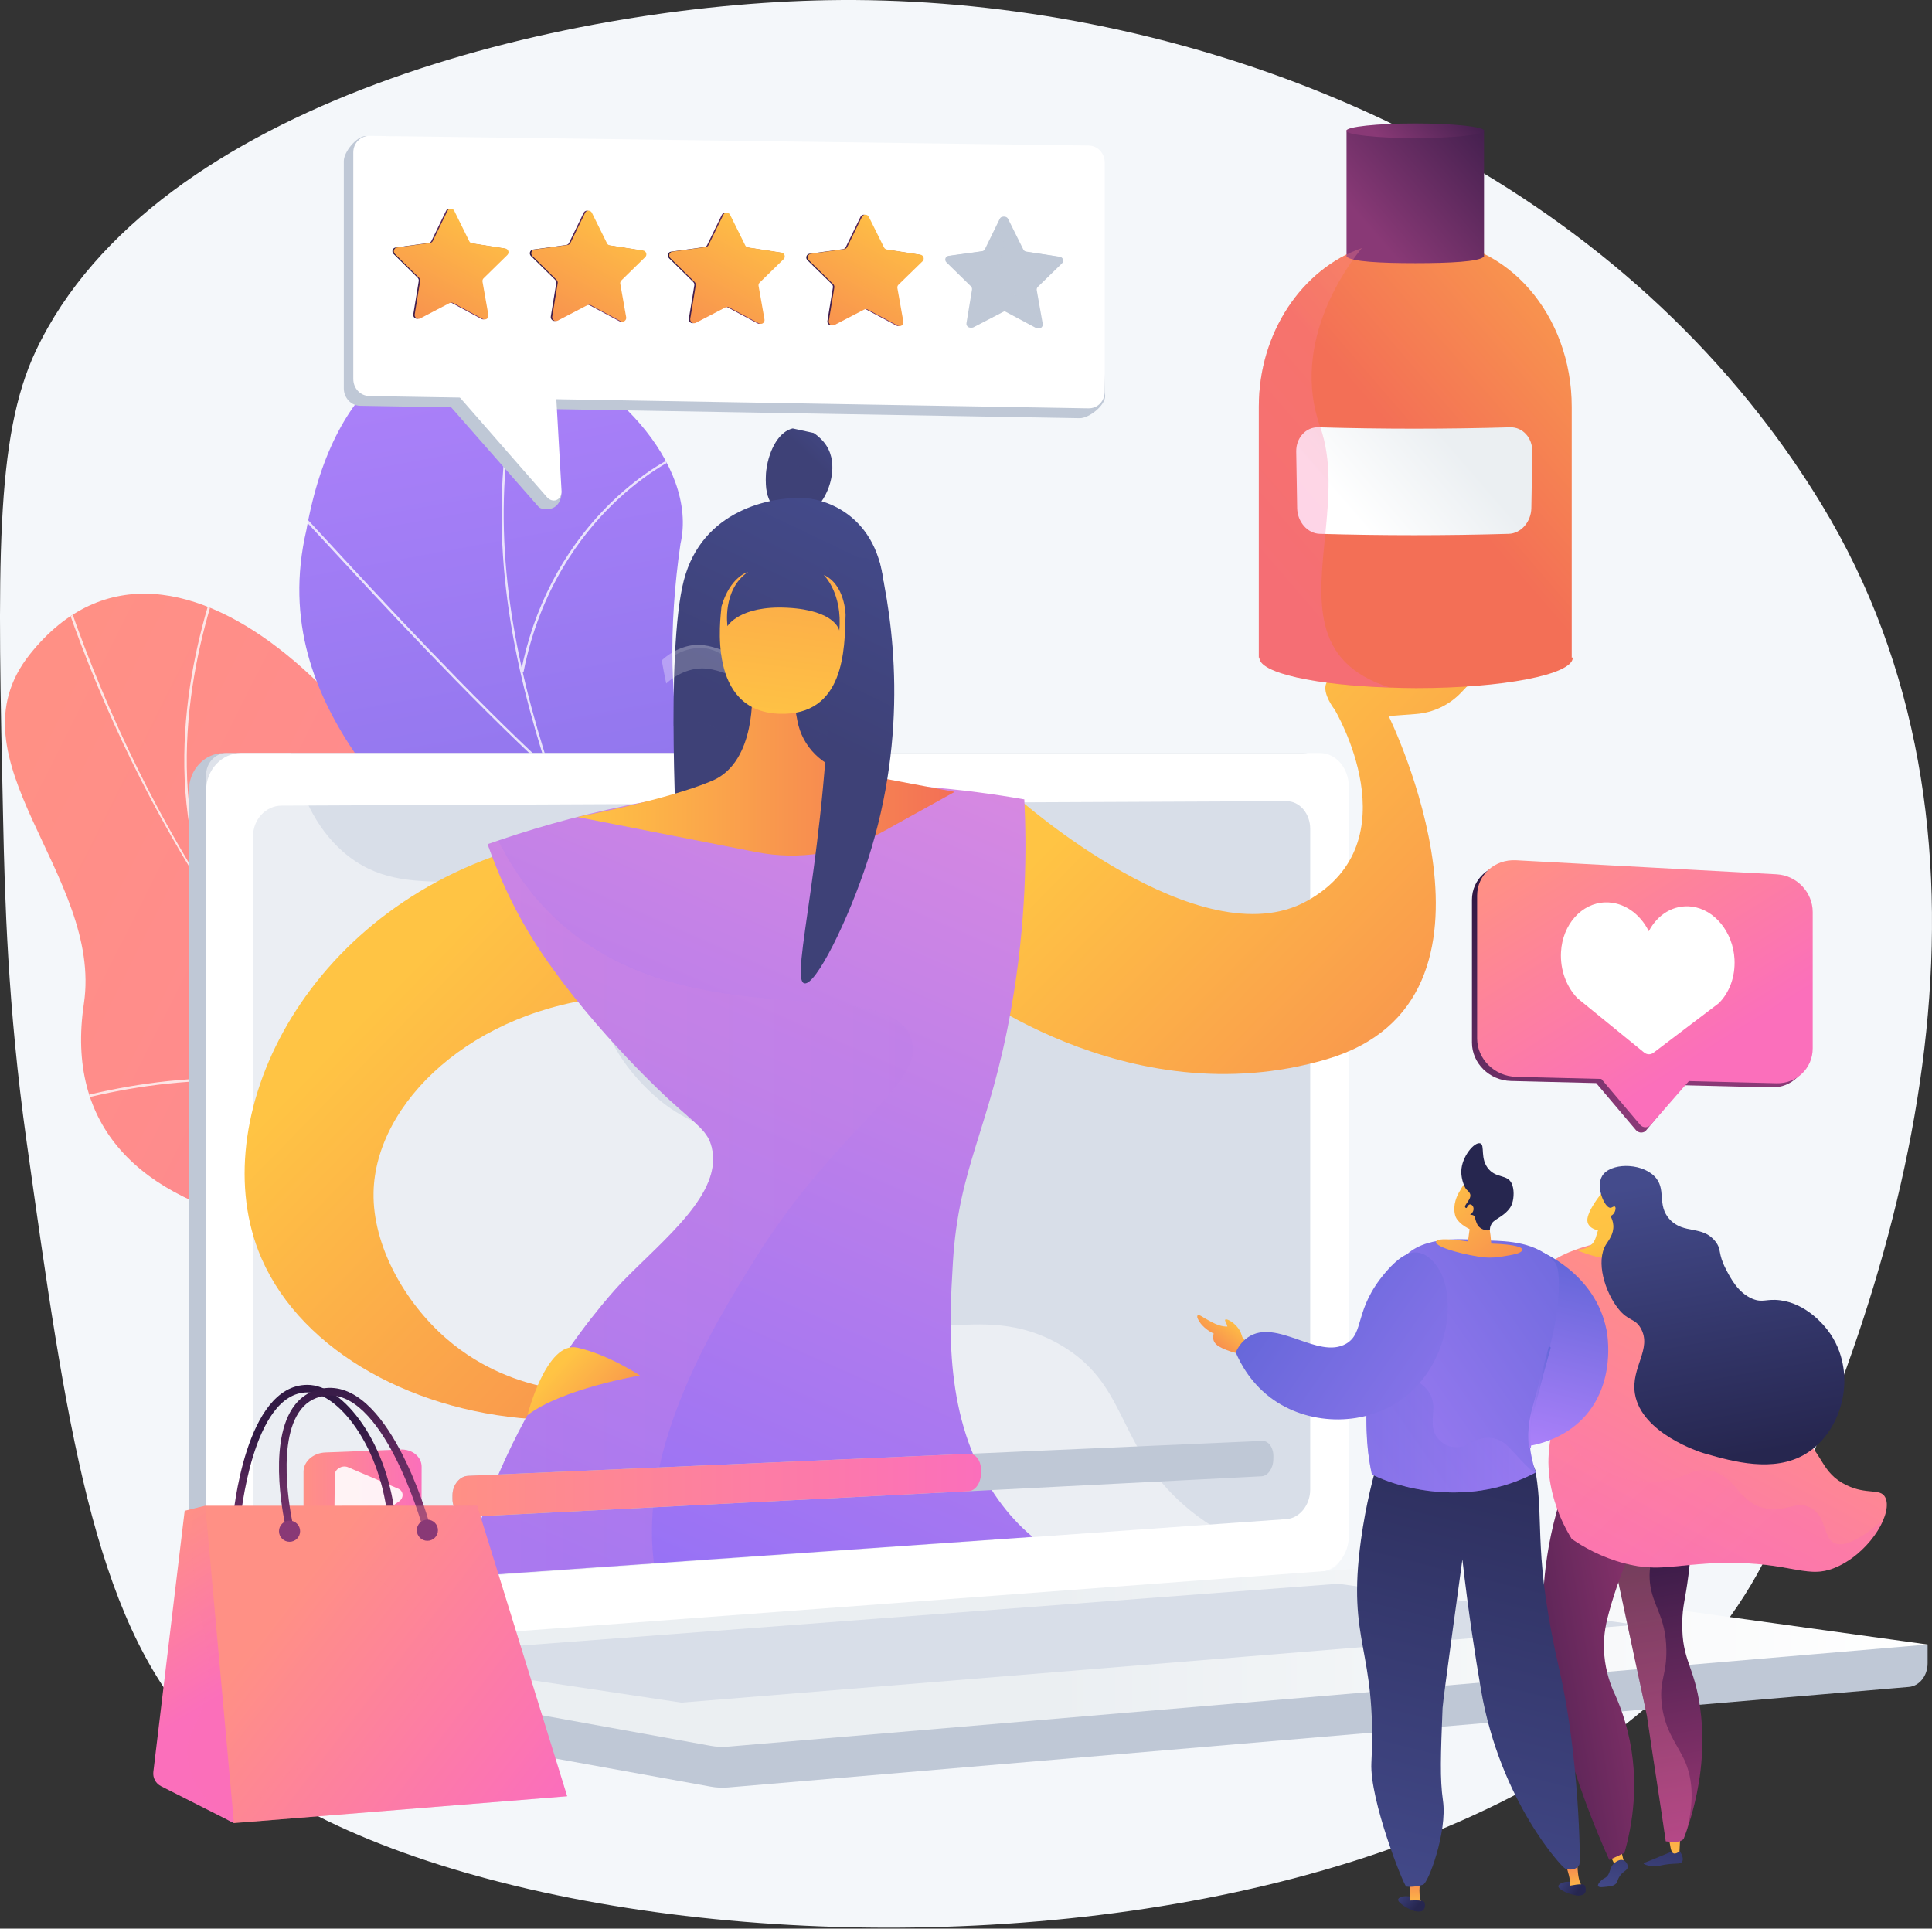 <?xml version="1.0" encoding="UTF-8"?>
<svg xmlns="http://www.w3.org/2000/svg" xmlns:xlink="http://www.w3.org/1999/xlink" viewBox="0 0 2806.39 2801.39">
  <rect x="0" y="0" width="2806.39" height="2801.39" fill="#333333" stroke="none"/>
  <defs>
    <style>
      .cls-1 {
        fill: #f4f7fa;
      }

      .cls-1, .cls-2, .cls-3, .cls-4, .cls-5, .cls-6, .cls-7, .cls-8, .cls-9, .cls-10, .cls-11, .cls-12, .cls-13, .cls-14, .cls-15, .cls-16, .cls-17, .cls-18, .cls-19, .cls-20, .cls-21, .cls-22, .cls-23, .cls-24, .cls-25, .cls-26, .cls-27, .cls-28, .cls-29, .cls-30, .cls-31, .cls-32, .cls-33, .cls-34, .cls-35, .cls-36, .cls-37, .cls-38, .cls-39, .cls-40, .cls-41, .cls-42, .cls-43, .cls-44, .cls-45, .cls-46, .cls-47, .cls-48, .cls-49, .cls-50, .cls-51, .cls-52, .cls-53, .cls-54, .cls-55, .cls-56, .cls-57, .cls-58, .cls-59, .cls-60, .cls-61, .cls-62, .cls-63, .cls-64, .cls-65, .cls-66, .cls-67, .cls-68, .cls-69, .cls-70, .cls-71, .cls-72, .cls-73, .cls-74, .cls-75, .cls-76, .cls-77, .cls-78, .cls-79, .cls-80, .cls-81, .cls-82 {
        stroke-width: 0px;
      }

      .cls-83 {
        clip-path: url(#clippath);
      }

      .cls-2 {
        fill: none;
      }

      .cls-3 {
        fill: url(#linear-gradient);
      }

      .cls-4 {
        fill: url(#linear-gradient-29);
      }

      .cls-4, .cls-5, .cls-6, .cls-7, .cls-65, .cls-67, .cls-70, .cls-84 {
        mix-blend-mode: multiply;
      }

      .cls-4, .cls-5, .cls-6, .cls-7, .cls-67, .cls-84, .cls-82 {
        opacity: .3;
      }

      .cls-5 {
        fill: url(#linear-gradient-32);
      }

      .cls-6 {
        fill: url(#linear-gradient-12);
      }

      .cls-7 {
        fill: url(#linear-gradient-22);
      }

      .cls-8 {
        fill: url(#linear-gradient-38);
      }

      .cls-9 {
        fill: url(#linear-gradient-33);
      }

      .cls-10 {
        fill: url(#linear-gradient-30);
      }

      .cls-11 {
        fill: url(#linear-gradient-31);
      }

      .cls-12 {
        fill: url(#linear-gradient-36);
      }

      .cls-13 {
        fill: url(#linear-gradient-39);
      }

      .cls-14 {
        fill: url(#linear-gradient-34);
      }

      .cls-15 {
        fill: url(#linear-gradient-37);
      }

      .cls-16 {
        fill: url(#linear-gradient-35);
      }

      .cls-17 {
        fill: url(#linear-gradient-28);
      }

      .cls-18 {
        fill: url(#linear-gradient-25);
      }

      .cls-19 {
        fill: url(#linear-gradient-11);
      }

      .cls-20 {
        fill: url(#linear-gradient-13);
      }

      .cls-21 {
        fill: url(#linear-gradient-10);
      }

      .cls-22 {
        fill: url(#linear-gradient-17);
      }

      .cls-23 {
        fill: url(#linear-gradient-16);
      }

      .cls-24 {
        fill: url(#linear-gradient-19);
      }

      .cls-25 {
        fill: url(#linear-gradient-15);
      }

      .cls-26 {
        fill: url(#linear-gradient-23);
      }

      .cls-27 {
        fill: url(#linear-gradient-21);
      }

      .cls-28 {
        fill: url(#linear-gradient-18);
      }

      .cls-29 {
        fill: url(#linear-gradient-14);
      }

      .cls-30 {
        fill: url(#linear-gradient-20);
      }

      .cls-31 {
        fill: url(#linear-gradient-27);
      }

      .cls-32 {
        fill: url(#linear-gradient-24);
      }

      .cls-33 {
        fill: url(#linear-gradient-26);
      }

      .cls-34 {
        fill: url(#linear-gradient-45);
      }

      .cls-35 {
        fill: url(#linear-gradient-46);
      }

      .cls-36 {
        fill: url(#linear-gradient-44);
      }

      .cls-37 {
        fill: url(#linear-gradient-49);
      }

      .cls-38 {
        fill: url(#linear-gradient-47);
      }

      .cls-39 {
        fill: url(#linear-gradient-42);
      }

      .cls-40 {
        fill: url(#linear-gradient-43);
      }

      .cls-41 {
        fill: url(#linear-gradient-40);
      }

      .cls-42 {
        fill: url(#linear-gradient-41);
      }

      .cls-43 {
        fill: url(#linear-gradient-59);
      }

      .cls-44 {
        fill: url(#linear-gradient-57);
      }

      .cls-45 {
        fill: url(#linear-gradient-58);
      }

      .cls-46 {
        fill: url(#linear-gradient-55);
      }

      .cls-47 {
        fill: url(#linear-gradient-56);
      }

      .cls-48 {
        fill: url(#linear-gradient-53);
      }

      .cls-49 {
        fill: url(#linear-gradient-51);
      }

      .cls-50 {
        fill: url(#linear-gradient-52);
      }

      .cls-51 {
        fill: url(#linear-gradient-50);
      }

      .cls-52 {
        fill: url(#linear-gradient-54);
      }

      .cls-53 {
        fill: url(#linear-gradient-60);
      }

      .cls-54 {
        fill: url(#linear-gradient-61);
      }

      .cls-55 {
        fill: url(#linear-gradient-62);
      }

      .cls-56 {
        fill: url(#linear-gradient-65);
      }

      .cls-57 {
        fill: url(#linear-gradient-68);
      }

      .cls-58 {
        fill: url(#linear-gradient-66);
      }

      .cls-59 {
        fill: url(#linear-gradient-63);
      }

      .cls-60 {
        fill: url(#linear-gradient-69);
      }

      .cls-61 {
        fill: url(#linear-gradient-64);
      }

      .cls-62 {
        fill: url(#linear-gradient-71);
      }

      .cls-63 {
        fill: url(#linear-gradient-72);
      }

      .cls-64 {
        fill: url(#linear-gradient-70);
      }

      .cls-65 {
        fill: url(#linear-gradient-67);
        opacity: .52;
      }

      .cls-85 {
        clip-path: url(#clippath-4);
      }

      .cls-86 {
        clip-path: url(#clippath-2);
      }

      .cls-66 {
        fill: #26264f;
      }

      .cls-67 {
        fill: url(#linear-gradient-8);
      }

      .cls-68 {
        fill: #d8dee8;
      }

      .cls-69 {
        opacity: .9;
      }

      .cls-69, .cls-71, .cls-81, .cls-82 {
        fill: #fff;
      }

      .cls-69, .cls-71, .cls-82, .cls-87 {
        mix-blend-mode: soft-light;
      }

      .cls-70 {
        fill: url(#linear-gradient-48);
        opacity: .4;
      }

      .cls-71 {
        opacity: .48;
      }

      .cls-72 {
        fill: #fcfdfe;
      }

      .cls-73 {
        fill: url(#linear-gradient-4);
      }

      .cls-74 {
        fill: url(#linear-gradient-2);
      }

      .cls-75 {
        fill: url(#linear-gradient-3);
      }

      .cls-76 {
        fill: url(#linear-gradient-9);
      }

      .cls-77 {
        fill: url(#linear-gradient-7);
      }

      .cls-78 {
        fill: url(#linear-gradient-5);
      }

      .cls-79 {
        fill: url(#linear-gradient-6);
      }

      .cls-80 {
        fill: #bfc8d6;
      }

      .cls-88 {
        isolation: isolate;
      }

      .cls-87 {
        opacity: .8;
      }
    </style>
    <linearGradient id="linear-gradient" x1="-5299.66" y1="-5359.85" x2="-4770.83" y2="-1979.14" gradientTransform="translate(7376.54 97.08) rotate(-54.34)" gradientUnits="userSpaceOnUse">
      <stop offset="0" stop-color="#ff9085"></stop>
      <stop offset="1" stop-color="#fb6fbb"></stop>
    </linearGradient>
    <clipPath id="clippath">
      <path class="cls-2" d="M1511.33,1862.25c-.15,133.05,5.19,268.45,5.76,402.44-70.11,29.13-153.29,61.69-197.86-21.68-61.97-115.91-290.98-94.21-392.66-64.01-125.85,37.37-405.39,92.87-405.01-100.17.31-160.71,64.23-259.61-128.17-298.85-192.4-39.24-298.09-144.33-271.54-322.11,27.93-187.09-200.74-354.34-78.35-507.65,213.25-267.14,568.69,135.51,633.79,397.87,65.1,262.35,187.44,161.48,368.81,158.57,247.61-3.98,123.07,266.1,238.39,339.56,90.41,57.59,136.98,26.66,226.86,16.03Z"></path>
    </clipPath>
    <clipPath id="clippath-2">
      <path class="cls-2" d="M1112.51,2351.66c101.34-12.33,202.59-26.6,303.65-42.78,1.64,1.23,34.86-181.1-69.78-276.71-206.92-185.24-67.54-351.48-27.79-449.99,63.63-138.91,31.02-307.74-153.84-276.12-180.09,27.23-207.41-279.63-176.32-516.03,26.53-115.06-104.63-254.66-235.53-286.57-133.62-35.35-266.97,37-307.83,266.35-61.86,265.54,172.28,425.68,258.98,558.81,85.31,130.69-113.14,236.44,46.59,352.23,134.36,102.89,303.69,176.86,241.75,306.11-63.64,127.78-48.41,232.25,120.12,364.71Z"></path>
    </clipPath>
    <linearGradient id="linear-gradient-2" x1="-1485.36" y1="-2336.36" x2="-2095.14" y2="-603.31" gradientTransform="translate(3226.51 1821.55) rotate(-29.84)" gradientUnits="userSpaceOnUse">
      <stop offset="0" stop-color="#aa80f9"></stop>
      <stop offset="1" stop-color="#6165d7"></stop>
    </linearGradient>
    <linearGradient id="linear-gradient-3" x1="299.37" y1="2407.44" x2="2800.02" y2="2407.44" gradientUnits="userSpaceOnUse">
      <stop offset=".49" stop-color="#ebeff2"></stop>
      <stop offset="1" stop-color="#fff"></stop>
    </linearGradient>
    <clipPath id="clippath-4">
      <polygon class="cls-2" points="1837.81 2208.75 473.06 2304.05 237.8 1388.07 783.97 542.57 2269.14 864.77 1837.81 2208.75"></polygon>
    </clipPath>
    <linearGradient id="linear-gradient-4" x1="1669.2" y1="1078.5" x2="2451.03" y2="1844.49" gradientUnits="userSpaceOnUse">
      <stop offset="0" stop-color="#ffc444"></stop>
      <stop offset="1" stop-color="#f36f56"></stop>
    </linearGradient>
    <linearGradient id="linear-gradient-5" x1="2427.36" y1="91.35" x2="2381.22" y2="149.22" gradientTransform="translate(-1181.68 314.04) rotate(4.89)" gradientUnits="userSpaceOnUse">
      <stop offset="0" stop-color="#444b8c"></stop>
      <stop offset="1" stop-color="#3e4177"></stop>
    </linearGradient>
    <linearGradient id="linear-gradient-6" x1="2424.46" y1="92.24" x2="2379.03" y2="149.22" xlink:href="#linear-gradient-5"></linearGradient>
    <linearGradient id="linear-gradient-7" x1="2460.79" y1="189.76" x2="2333.22" y2="528.14" xlink:href="#linear-gradient-5"></linearGradient>
    <linearGradient id="linear-gradient-8" x1="2464.56" y1="178.79" x2="2332.32" y2="529.54" xlink:href="#linear-gradient-5"></linearGradient>
    <linearGradient id="linear-gradient-9" x1="518.12" y1="1485.52" x2="1368.54" y2="2318.7" xlink:href="#linear-gradient-4"></linearGradient>
    <linearGradient id="linear-gradient-10" x1="1797.06" y1="1024.27" x2="1182.55" y2="2425.14" gradientUnits="userSpaceOnUse">
      <stop offset="0" stop-color="#e38ddd"></stop>
      <stop offset=".71" stop-color="#ac79ef"></stop>
      <stop offset="1" stop-color="#9571f6"></stop>
    </linearGradient>
    <linearGradient id="linear-gradient-11" x1="838.57" y1="1118.87" x2="1386.68" y2="1118.87" xlink:href="#linear-gradient-4"></linearGradient>
    <linearGradient id="linear-gradient-12" x1="659.7" y1="2011.16" x2="2062.5" y2="2011.16" xlink:href="#linear-gradient-10"></linearGradient>
    <linearGradient id="linear-gradient-13" x1="808.37" y1="1988.09" x2="944.29" y2="2121.26" xlink:href="#linear-gradient-4"></linearGradient>
    <linearGradient id="linear-gradient-14" x1="2574.03" y1="228.84" x2="2448.06" y2="562.95" xlink:href="#linear-gradient-5"></linearGradient>
    <linearGradient id="linear-gradient-15" x1="2354.69" y1="547.14" x2="2385.46" y2="-204.45" gradientTransform="translate(-1181.68 314.04) rotate(4.89)" xlink:href="#linear-gradient-4"></linearGradient>
    <linearGradient id="linear-gradient-16" x1="657.24" y1="2157.44" x2="1425" y2="2157.44" gradientTransform="matrix(1,0,0,1,0,0)" xlink:href="#linear-gradient"></linearGradient>
    <linearGradient id="linear-gradient-17" x1="440.87" y1="2182.9" x2="612.45" y2="2182.9" gradientTransform="matrix(1,0,0,1,0,0)" xlink:href="#linear-gradient"></linearGradient>
    <linearGradient id="linear-gradient-18" x1="2593.54" y1="251.3" x2="2081.83" y2="694.01" xlink:href="#linear-gradient-4"></linearGradient>
    <linearGradient id="linear-gradient-19" x1="2206.02" y1="151.93" x2="1992.9" y2="336.31" gradientUnits="userSpaceOnUse">
      <stop offset="0" stop-color="#311944"></stop>
      <stop offset="1" stop-color="#893976"></stop>
    </linearGradient>
    <linearGradient id="linear-gradient-20" x1="2140.35" y1="116.79" x2="2020.41" y2="220.56" xlink:href="#linear-gradient-19"></linearGradient>
    <linearGradient id="linear-gradient-21" x1="2238.47" y1="537.17" x2="1977.47" y2="762.98" xlink:href="#linear-gradient-3"></linearGradient>
    <linearGradient id="linear-gradient-22" x1="2229.68" y1="470.1" x2="1832.2" y2="813.98" gradientTransform="matrix(1,0,0,1,0,0)" xlink:href="#linear-gradient"></linearGradient>
    <linearGradient id="linear-gradient-23" x1="2087.93" y1="1949.3" x2="2140.58" y2="2047.51" gradientUnits="userSpaceOnUse">
      <stop offset="0" stop-color="#ffc444"></stop>
      <stop offset=".46" stop-color="#fec244"></stop>
      <stop offset=".63" stop-color="#fdbb45"></stop>
      <stop offset=".75" stop-color="#fcaf48"></stop>
      <stop offset=".84" stop-color="#f99e4b"></stop>
      <stop offset=".93" stop-color="#f68850"></stop>
      <stop offset="1" stop-color="#f36f56"></stop>
    </linearGradient>
    <linearGradient id="linear-gradient-24" x1="1466.1" y1="2650.01" x2="1421.23" y2="2502.08" gradientTransform="translate(3548.96 -38.92) rotate(173.24) scale(1 -1)" gradientUnits="userSpaceOnUse">
      <stop offset="0" stop-color="#444b8c"></stop>
      <stop offset="1" stop-color="#26264f"></stop>
    </linearGradient>
    <linearGradient id="linear-gradient-25" x1="1427.42" y1="2621.21" x2="1427.42" y2="2383.53" gradientTransform="translate(3548.96 -38.92) rotate(173.24) scale(1 -1)" xlink:href="#linear-gradient-4"></linearGradient>
    <linearGradient id="linear-gradient-26" x1="1514.93" y1="2621.21" x2="1514.93" y2="2383.53" gradientTransform="translate(3548.96 -38.92) rotate(173.24) scale(1 -1)" xlink:href="#linear-gradient-4"></linearGradient>
    <linearGradient id="linear-gradient-27" x1="1531.46" y1="2630.19" x2="1486.59" y2="2482.25" xlink:href="#linear-gradient-24"></linearGradient>
    <linearGradient id="linear-gradient-28" x1="1406.87" y1="2108.36" x2="1385.04" y2="2599.47" gradientTransform="translate(3548.96 -38.92) rotate(173.24) scale(1 -1)" gradientUnits="userSpaceOnUse">
      <stop offset="0" stop-color="#311944"></stop>
      <stop offset="1" stop-color="#a03976"></stop>
    </linearGradient>
    <linearGradient id="linear-gradient-29" x1="1406.87" y1="2108.36" x2="1385.04" y2="2599.47" gradientTransform="translate(3548.96 -38.92) rotate(173.24) scale(1 -1)" xlink:href="#linear-gradient"></linearGradient>
    <linearGradient id="linear-gradient-30" x1="1739.61" y1="2317.28" x2="1339.45" y2="2299.09" xlink:href="#linear-gradient-28"></linearGradient>
    <linearGradient id="linear-gradient-31" x1="5143.24" y1="1909.21" x2="5386.23" y2="2362.41" gradientTransform="translate(7694.3) rotate(-180) scale(1 -1)" xlink:href="#linear-gradient"></linearGradient>
    <linearGradient id="linear-gradient-32" x1="211.39" y1="1622.31" x2="433.02" y2="2078.06" gradientTransform="translate(1520.86 384.68) rotate(-16.77)" xlink:href="#linear-gradient"></linearGradient>
    <linearGradient id="linear-gradient-33" x1="-458.21" y1="1362.46" x2="-509.4" y2="1445.27" gradientTransform="translate(2125.1 335.62) rotate(-168.87) scale(1 -1)" xlink:href="#linear-gradient-23"></linearGradient>
    <linearGradient id="linear-gradient-34" x1="5382.08" y1="1781.16" x2="5625.06" y2="2234.37" gradientTransform="translate(7694.3) rotate(-180) scale(1 -1)" xlink:href="#linear-gradient"></linearGradient>
    <linearGradient id="linear-gradient-35" x1="750.51" y1="1429.9" x2="901.84" y2="1814.43" gradientTransform="translate(2017.12 155.64) rotate(11.56)" xlink:href="#linear-gradient-24"></linearGradient>
    <linearGradient id="linear-gradient-36" x1="-3924.87" y1="2088.77" x2="-3856.23" y2="1814.19" gradientTransform="translate(6113.78)" xlink:href="#linear-gradient-2"></linearGradient>
    <linearGradient id="linear-gradient-37" x1="-4140.02" y1="2026.79" x2="-4107.46" y2="2055.76" gradientTransform="translate(6070.14 138.3) rotate(-8.05)" xlink:href="#linear-gradient-24"></linearGradient>
    <linearGradient id="linear-gradient-38" x1="-5033.92" y1="2055.8" x2="-5033.92" y2="1999.07" gradientTransform="translate(6986.35 8.78) rotate(-8.05)" xlink:href="#linear-gradient-4"></linearGradient>
    <linearGradient id="linear-gradient-39" x1="-4136.74" y1="2023.12" x2="-4104.18" y2="2052.08" gradientTransform="translate(6070.14 138.3) rotate(-8.05)" xlink:href="#linear-gradient-24"></linearGradient>
    <linearGradient id="linear-gradient-40" x1="-4089.81" y1="2742.83" x2="-4057.24" y2="2771.8" gradientTransform="translate(6113.78)" xlink:href="#linear-gradient-24"></linearGradient>
    <linearGradient id="linear-gradient-41" x1="-4983.75" y1="2771.86" x2="-4983.75" y2="2715.13" gradientTransform="translate(7039.09)" xlink:href="#linear-gradient-4"></linearGradient>
    <linearGradient id="linear-gradient-42" x1="5419.94" y1="2797.87" x2="5207.6" y2="1940.55" gradientTransform="translate(7472.61) rotate(-180) scale(1 -1)" xlink:href="#linear-gradient-24"></linearGradient>
    <linearGradient id="linear-gradient-43" x1="5813.98" y1="2158.74" x2="5277.06" y2="1785.33" gradientTransform="translate(7694.3) rotate(-180) scale(1 -1)" xlink:href="#linear-gradient-2"></linearGradient>
    <linearGradient id="linear-gradient-44" x1="-4086.53" y1="2739.16" x2="-4053.97" y2="2768.12" gradientTransform="translate(6113.78)" xlink:href="#linear-gradient-24"></linearGradient>
    <linearGradient id="linear-gradient-45" x1="2086.46" y1="1716.94" x2="2244.46" y2="1915.72" xlink:href="#linear-gradient-4"></linearGradient>
    <linearGradient id="linear-gradient-46" x1="-2689.63" y1="1602.52" x2="-2513.28" y2="1824.38" gradientTransform="translate(5129.36 876.82) rotate(15.68)" xlink:href="#linear-gradient-4"></linearGradient>
    <linearGradient id="linear-gradient-47" x1="5441.89" y1="2029.56" x2="5474.32" y2="2029.56" gradientTransform="translate(7694.3) rotate(-180) scale(1 -1)" gradientUnits="userSpaceOnUse">
      <stop offset="0" stop-color="#6165d7"></stop>
      <stop offset="1" stop-color="#aa80f9"></stop>
    </linearGradient>
    <linearGradient id="linear-gradient-48" x1="5465.15" y1="2079.89" x2="5709.5" y2="2079.89" gradientTransform="translate(7694.3) rotate(-180) scale(1 -1)" xlink:href="#linear-gradient-2"></linearGradient>
    <linearGradient id="linear-gradient-49" x1="5898.19" y1="1914.92" x2="5946.91" y2="1976.21" gradientTransform="translate(7694.3) rotate(-180) scale(1 -1)" xlink:href="#linear-gradient-4"></linearGradient>
    <linearGradient id="linear-gradient-50" x1="-3779.25" y1="2188.46" x2="-4292.38" y2="1831.59" gradientTransform="translate(6113.78)" xlink:href="#linear-gradient-2"></linearGradient>
    <linearGradient id="linear-gradient-51" x1="-436.47" y1="413.4" x2="-269.95" y2="413.4" gradientTransform="translate(1003.94 -31.98) rotate(-.37)" xlink:href="#linear-gradient-19"></linearGradient>
    <linearGradient id="linear-gradient-52" x1="-301.32" y1="326.8" x2="-466.31" y2="619.28" gradientTransform="translate(1003.94 -31.98) rotate(-.37)" xlink:href="#linear-gradient-4"></linearGradient>
    <linearGradient id="linear-gradient-53" x1="-301.33" y1="326.63" x2="-466.44" y2="619.33" gradientTransform="translate(1003.94 -31.98) rotate(-.37)" xlink:href="#linear-gradient-4"></linearGradient>
    <linearGradient id="linear-gradient-54" x1="-236.88" y1="417.73" x2="-69.73" y2="417.73" gradientTransform="translate(1003.94 -31.98) rotate(-.37)" xlink:href="#linear-gradient-19"></linearGradient>
    <linearGradient id="linear-gradient-55" x1="-101.32" y1="330.94" x2="-266.67" y2="624.06" gradientTransform="translate(1003.94 -31.98) rotate(-.37)" xlink:href="#linear-gradient-4"></linearGradient>
    <linearGradient id="linear-gradient-56" x1="-101.34" y1="330.78" x2="-266.81" y2="624.11" gradientTransform="translate(1003.94 -31.98) rotate(-.37)" xlink:href="#linear-gradient-4"></linearGradient>
    <linearGradient id="linear-gradient-57" x1="-36.52" y1="422.08" x2="131.27" y2="422.08" gradientTransform="translate(1003.94 -31.98) rotate(-.37)" xlink:href="#linear-gradient-19"></linearGradient>
    <linearGradient id="linear-gradient-58" x1="99.44" y1="335.1" x2="-66.27" y2="628.87" gradientTransform="translate(1003.94 -31.98) rotate(-.37)" xlink:href="#linear-gradient-4"></linearGradient>
    <linearGradient id="linear-gradient-59" x1="99.42" y1="334.94" x2="-66.41" y2="628.9" gradientTransform="translate(1003.94 -31.98) rotate(-.37)" xlink:href="#linear-gradient-4"></linearGradient>
    <linearGradient id="linear-gradient-60" x1="164.61" y1="426.44" x2="333.05" y2="426.44" gradientTransform="translate(1003.94 -31.98) rotate(-.37)" xlink:href="#linear-gradient-19"></linearGradient>
    <linearGradient id="linear-gradient-61" x1="300.98" y1="339.27" x2="134.9" y2="633.69" gradientTransform="translate(1003.94 -31.98) rotate(-.37)" xlink:href="#linear-gradient-4"></linearGradient>
    <linearGradient id="linear-gradient-62" x1="300.95" y1="339.12" x2="134.77" y2="633.72" gradientTransform="translate(1003.94 -31.98) rotate(-.37)" xlink:href="#linear-gradient-4"></linearGradient>
    <linearGradient id="linear-gradient-63" x1="2255.28" y1="1219.01" x2="2457.6" y2="1544.29" xlink:href="#linear-gradient-19"></linearGradient>
    <linearGradient id="linear-gradient-64" x1="2262.81" y1="1212.98" x2="2465.14" y2="1538.26" gradientTransform="matrix(1,0,0,1,0,0)" xlink:href="#linear-gradient"></linearGradient>
    <linearGradient id="linear-gradient-65" x1="446.33" y1="2079.17" x2="460.17" y2="2259.1" xlink:href="#linear-gradient-19"></linearGradient>
    <linearGradient id="linear-gradient-66" x1="177.65" y1="2245.69" x2="311.54" y2="2470.22" gradientTransform="matrix(1,0,0,1,0,0)" xlink:href="#linear-gradient"></linearGradient>
    <linearGradient id="linear-gradient-67" x1="198.35" y1="2233.35" x2="332.24" y2="2457.87" gradientTransform="matrix(1,0,0,1,0,0)" xlink:href="#linear-gradient"></linearGradient>
    <linearGradient id="linear-gradient-68" x1="410.73" y1="2336.14" x2="787.68" y2="2626.58" gradientTransform="matrix(1,0,0,1,0,0)" xlink:href="#linear-gradient"></linearGradient>
    <linearGradient id="linear-gradient-69" x1="484.8" y1="1997.66" x2="523.25" y2="2242.8" xlink:href="#linear-gradient-19"></linearGradient>
    <linearGradient id="linear-gradient-70" x1="415.6" y1="2329.82" x2="792.55" y2="2620.26" gradientTransform="matrix(1,0,0,1,0,0)" xlink:href="#linear-gradient"></linearGradient>
    <linearGradient id="linear-gradient-71" x1="399.88" y1="2216.43" x2="406.06" y2="2218.73" xlink:href="#linear-gradient-19"></linearGradient>
    <linearGradient id="linear-gradient-72" x1="600.08" y1="2215" x2="606.27" y2="2217.3" xlink:href="#linear-gradient-19"></linearGradient>
  </defs>
  <g class="cls-88">
    <g id="Illustration">
      <g>
        <path class="cls-1" d="M2569.3,2254.09c-337.15,695.81-1913.93,663.22-2285.6,255.9-148.34-162.54-187.5-441.71-245.07-851.78-27.71-197.4-31.68-356.52-34.04-465.69C-3.52,821.17-7.56,635.47,52.22,509.14,223.46,147.52,818.31,6.78,1202.8.25c26.83-.46,53.92-.29,81.21.54,450.2,13.41,958.23,200.82,1271.55,601.29,32.39,41.31,62.63,84.91,90.55,130.83,285.99,470.29,144.6,1064.24-76.81,1521.19Z"></path>
        <g>
          <g>
            <path class="cls-3" d="M1362.7,2261.6c17.5-8.27,48.28-41.69,52.71-53.71,29.5-79.99,94.45-226.17,61.71-310.14-5.59-14.34-75.32-6.77-88.82-17.23-45.63-5.97-61.83-5.21-102.42-32.19-119.84-79.65,9.23-343.78-239.61-341.44-182.27,1.72-303.61,103.96-368.94-158.72-65.33-262.69-420.54-664.95-633.86-397.95-122.42,153.23,106.33,320.58,78.36,507.66-26.58,177.77,79.13,282.84,271.55,322.11,192.42,39.27,128.38,138.04,128.18,298.87-.23,193.19,278.71,137.16,405.28,100.3,101.93-29.68,381.49-36.48,435.85,82.44Z"></path>
            <g class="cls-83">
              <g class="cls-87">
                <path class="cls-72" d="M1446.41,2060.68c-161.5-22.85-317.08-70.2-462.43-140.73-139.66-67.78-270.09-157.02-387.66-265.23-228.23-210.08-404.35-488.35-509.33-804.73l3.42-1.13c221.56,667.76,728.67,1119.45,1356.51,1208.27l-.51,3.56Z"></path>
                <path class="cls-72" d="M512.11,2158.93l-2.12-2.91c140.66-102.55,403.39-189.12,585.67-192.98l.08,3.6c-181.66,3.85-443.48,90.11-583.63,192.29Z"></path>
                <path class="cls-72" d="M1323.45,2041.85c-87.21-39.09-151.24-120.57-190.33-242.18-28.52-88.75-43.35-196.48-44.07-320.2l3.6-.02c.72,123.35,15.49,230.72,43.9,319.12,38.76,120.6,102.14,201.35,188.37,240l-1.47,3.28Z"></path>
                <path class="cls-72" d="M565.02,1623.59c-157.57-80.59-342.33-56.01-469.58-21.21l-.95-3.47c127.86-34.97,313.58-59.64,472.17,21.48l-1.64,3.2Z"></path>
                <path class="cls-72" d="M305.43,1309.11c-75.95-187.27-20.39-391.7,19.49-496.89l3.37,1.28c-39.69,104.7-95.02,308.13-19.53,494.26l-3.33,1.35Z"></path>
              </g>
            </g>
          </g>
          <g class="cls-86">
            <path class="cls-74" d="M1112.51,2351.66c101.34-12.33,202.59-26.6,303.65-42.78,1.64,1.23,34.86-181.1-69.78-276.71-206.92-185.24-67.54-351.48-27.79-449.99,62.99-138.81,29.86-289.12-140.83-291.34-189.32-5.53-223.64-264.88-189.33-500.81,26.53-115.06-104.63-254.66-235.53-286.57-133.62-35.35-266.97,37-307.83,266.35-61.86,265.54,172.28,425.68,258.98,558.81,85.31,130.69-113.14,236.44,46.59,352.23,134.36,102.89,303.69,176.86,241.75,306.11-63.64,127.78-48.41,232.25,120.12,364.71Z"></path>
            <g class="cls-87">
              <path class="cls-72" d="M1248.23,2362.47c-1.25-11.81-103.43-399.44-263.57-757.42-23.11-60.57-48.16-121.52-72.38-180.46-64.93-158-132.08-321.38-163.99-484.19-35.72-182.21-22.98-346.35,38.95-501.8l3.56.97c-137.5,345.2-9.98,655.5,125.03,984.03,24.23,58.96,49.29,119.92,72.38,180.45,167.05,373.43,263.8,756.77,263.77,758.39l-3.75-.05,1.87.03-1.87.07Z"></path>
              <path class="cls-72" d="M794.96,1118.33c-113.08-103.99-249.47-251.71-322.74-331.07-31.32-33.92-56.05-60.72-58.98-62.34l.81-1-.36-1.92c2.51-.3,4.89,2.05,61.51,63.38,73.24,79.33,209.56,226.98,322.55,330.88l-2.79,2.07Z"></path>
              <path class="cls-72" d="M760.5,975.91l-3.69-.5c17.88-91.09,59.97-172.81,121.72-236.33,49.02-50.43,95.72-74.6,108.22-79.09,2.67-.96,3.83-1.1,4.81-.56l-2.08,2.58c.46.25.84.22.85.22-4.67.41-50.79,21.67-101.44,71.34-45.65,44.77-104.98,123.15-128.38,242.35Z"></path>
              <path class="cls-72" d="M1083.8,1848.1c-16.03-111.44,15.3-231.24,93.12-356.06,40.53-65.01,92.2-128.68,153.59-189.26,3.22-3.17,5.75-5.68,6.1-6.17l3.24,1.55c-.49.7-2.23,2.43-6.47,6.61-85.3,84.17-280.01,305.58-245.86,542.96l-3.72.37Z"></path>
              <path class="cls-72" d="M1038.1,1731.41c-119.98-160.43-371.53-171.74-375.82-171.74h-.04l-.16-1.54-.6,1.47-1.29-1.52,1.4-1.45c2.17-.49,258.2,10.69,379.69,173.15l-3.18,1.63Z"></path>
              <path class="cls-72" d="M1231.31,2299.91c-2.17-48.77,18.79-131.8,130.93-250.36,2.63-2.78,4.91-5.19,5.22-5.66l1.38.61,2.2-.26q.15.89-5.84,7.23c-111.44,117.82-132.28,200.07-130.13,248.33l-3.75.12Z"></path>
              <path class="cls-72" d="M1205.57,2209.01c-29.48-84.18-172.69-146.22-255.44-175.71-2.82-1.01-4.63-1.66-5.28-1.93l1.71-2.76c.62.26,2.36.88,5.05,1.84,83.35,29.71,227.66,92.29,257.56,177.69l-3.6.86Z"></path>
            </g>
          </g>
        </g>
        <g>
          <path class="cls-80" d="M2800.02,2388.68l-2500.64-21.98v65.03c0,17.65,10.91,32.66,25.68,35.33l707.11,128.06c8.39,1.52,16.9,1.92,25.37,1.2l1715.31-146.01c15.31-1.3,27.17-16.36,27.17-34.49v-27.15Z"></path>
          <g>
            <path class="cls-80" d="M1892.54,2283.26l-1567.31,118.97c-28.05,2.13-50.85-20.49-50.85-50.53v-1203.48c0-30.04,22.8-54.39,50.85-54.39h1567.31c23.11,0,41.79,22.01,41.79,49.17v1087.93c0,27.15-18.68,50.59-41.79,52.34Z"></path>
            <path class="cls-81" d="M1917.53,2283.26l-1567.31,118.97c-28.05,2.13-50.85-20.49-50.85-50.53v-1203.48c0-30.04,22.8-54.39,50.85-54.39h1567.31c23.11,0,41.79,22.01,41.79,49.17v1087.93c0,27.15-18.68,50.59-41.79,52.34Z"></path>
            <path class="cls-68" d="M1868.71,2206.56l-1459.79,103.34c-22.82,1.62-41.37-16.95-41.37-41.47v-1053.65c0-24.52,18.55-44.49,41.37-44.59l1459.79-6.49c19.06-.09,34.48,17.95,34.48,40.29v959.69c0,22.34-15.42,41.53-34.48,42.88Z"></path>
            <path class="cls-81" d="M1189.23,1126.74c0,11.18-8.07,20.27-18.03,20.31-9.97.03-18.07-9.03-18.07-20.23s8.09-20.3,18.07-20.31c9.96,0,18.03,9.05,18.03,20.23Z"></path>
            <path class="cls-71" d="M1539.91,1953.19c-120.83-69.83-215.83,18.65-307.52-68.65-55.59-52.93-28.3-92.4-96.69-171.49-75.76-87.6-125.08-58.15-201.21-137-96.26-99.69-48.12-177.25-131.04-248.83-100.59-86.83-209.08-6.46-304.84-89.74-41.3-35.92-63.96-88.13-75.8-143.66h-93.7c-16.42,0-29.75,14.29-29.75,31.93v1247.52c0,17.63,13.33,30.91,29.75,29.66l1597.35-121.79c7.84-.6,14.79-5.51,19.25-12.64-116.93-4.58-188.77-46.68-234.69-90.21-89.83-85.15-74.25-169.12-171.12-225.1Z"></path>
          </g>
          <path class="cls-75" d="M1980,2277.87l-1680.63,125.23,732.79,132.71c8.39,1.52,16.9,1.92,25.37,1.2l1742.49-148.32-793.28-109.97c-8.87-1.23-17.82-1.52-26.73-.85Z"></path>
          <polygon class="cls-68" points="544.6 2406.24 1943.78 2300.43 2376.81 2359.98 989.69 2473.08 544.6 2406.24"></polygon>
        </g>
        <g class="cls-85">
          <g>
            <path class="cls-73" d="M1478.89,1159.56s264.37,235.33,419.51,149.14c155.14-86.19,40.22-278.15,40.22-278.15,0,0-49.36-62.18,40.96-47.34,98.86,16.25,194.63-31.85,194.63-31.85l-51.67,54.46c-17.29,18.22-40.73,29.36-65.77,31.26l-39.62,3s203.03,412.26-90.02,498.46c-293.05,86.19-540.45-114.92-540.45-114.92l92.2-264.06Z"></path>
            <path class="cls-78" d="M1131.77,742.75c-20.23-12.53-19.58-39.52-19.33-50.18.61-25.21,13.32-65.75,41.17-70.72,22.38-4,40.72,17.42,42.97,20.13,22.97,27.61,7.64,65.24,5.97,69.16-3.74,8.78-11.47,26.9-31.06,34.36-1.38.53-22.23,8.1-39.73-2.74Z"></path>
            <g class="cls-84">
              <path class="cls-79" d="M1175.99,691.68c-10.86-18.21-33.11-17.18-38.42-32.57-2.65-7.69-.91-19.05,12.92-36.53-25.68,7.33-37.47,45.73-38.05,69.98-.26,10.66-.91,37.65,19.33,50.18,17.5,10.84,38.35,3.27,39.73,2.74.86-.33,1.69-.68,2.51-1.05,7.3-18.29,10.86-37.89,1.99-52.76Z"></path>
            </g>
            <path class="cls-77" d="M984.07,1244.66s-17.68-298.17,9.27-401.7c26.96-103.53,127.69-120.54,170.28-119.79,42.57.75,124.93,33.17,121.1,156.54-3.82,123.33-89.99,379.9-89.99,379.9l-210.67-14.94Z"></path>
            <path class="cls-82" d="M1120.17,989.45c65.87-8.06,80.47-70.25,141.02-77.44,5.86-.7,12.46-.9,19.75-.19-.91-11.8-2.04-23.14-3.43-33.87-8.24-1.01-15.63-.85-22.13-.07-60.56,7.18-75.16,69.37-141.03,77.41-53.73,6.56-77.7-30.68-123.16-14.48-11.71,4.18-21.61,10.75-29.95,18.35,1.89,10.81,4.08,22.06,6.49,33.58,8.2-7.35,17.88-13.68,29.28-17.75,45.46-16.21,69.43,21.02,123.15,14.45Z"></path>
            <path class="cls-67" d="M1259.29,945.46c-55.32-7.93-82.87,48.75-143.1,40.35-49.12-6.85-61.59-48.83-105.66-44.3-11.05,1.14-21.11,4.89-30.1,10-1.62,33.25-2.14,69.14-2.03,104.01,7.14-3.27,14.87-5.6,23.16-6.46,44.07-4.56,56.54,37.41,105.66,44.22,60.23,8.36,87.78-48.32,143.1-40.43,1.43.2,14.34-106.63,8.98-107.4Z"></path>
            <path class="cls-76" d="M773.41,1226.49c-324.38,84.41-475.25,388.49-398.34,589.65,52.58,137.56,213.73,232.33,397.35,245.03,5.8-15.66,11.61-31.31,17.42-46.97-30.36-6.47-87.49-23.07-141.2-69.64-60.75-52.68-107.44-135.31-106.03-212.28,2.4-130.47,143.41-266.65,347.36-284.75-38.85-73.68-77.7-147.36-116.55-221.03Z"></path>
            <path class="cls-21" d="M708.34,1226.21c25.57,73,56.51,125.5,79.49,159.41,78.37,115.65,184.83,212.17,184.83,212.17,41.06,37.22,55.6,45.24,61.29,68.95,16.04,66.78-68.34,131.9-130.24,195.37,0,0-188.49,193.27-235.59,465.43-13.18,76.15-21.73,216.31,61.29,402.22,37.53-34.73,99.51-82.46,185.23-105.15,253.08-66.97,423.73,161.05,737.98,176.02,96.16,4.58,236.08-9.35,409.88-101.51-17.57-58.89-52.75-148.72-128.33-229.84-173.9-186.66-373.95-125.76-489.71-298.99-73.64-110.2-65.74-244.18-60.33-336.13,8.27-140.31,53.54-193.35,84.61-368.53,22.61-127.51,22.6-234.57,19.15-304.54-87.22-15.26-193.85-26.23-315.14-22.32-192.85,6.22-351.72,47.75-464.41,87.44Z"></path>
            <path class="cls-19" d="M1092.35,1002.85s7.03,103.27-57.31,130.98c-64.33,27.72-196.47,52.79-196.47,52.79l259.9,51.07c62.24,12.23,126.79,2.06,182.25-28.71l105.96-58.78-154.43-29.16c-37.57-7.1-66.93-36.52-73.95-74.11l-9.7-51.93-56.26,7.85Z"></path>
            <path class="cls-6" d="M1486.93,2674.22c-213.82-20.71-480.67-155.88-531.51-373.49-41.73-178.61,81.52-376.19,140.78-471.18,123.69-198.27,250.99-255.8,226.97-321.78-35.11-96.42-316.18,1.2-505.65-163.76-41.93-36.51-72.02-79.47-93.82-123.08-5.17,1.76-10.36,3.52-15.35,5.28,25.57,73,56.51,125.5,79.49,159.41,78.37,115.65,184.83,212.17,184.83,212.17,41.06,37.22,55.6,45.24,61.29,68.95,16.03,66.78-68.34,131.9-130.24,195.37,0,0-188.49,193.27-235.59,465.43-13.18,76.15-21.73,216.31,61.29,402.22,37.53-34.73,99.51-82.47,185.23-105.15,253.08-66.97,423.73,161.05,737.98,176.02,96.16,4.58,236.07-9.35,409.88-101.51-26.58-37.99-63.23-94.67-99.5-167.75-114.46,83.88-277.82,162.05-476.07,142.85Z"></path>
            <path class="cls-20" d="M766.11,2055.65s27.44-108.24,72.46-98.21,90.99,40.45,90.99,40.45c0,0-113.48,19.14-163.46,57.77Z"></path>
            <path class="cls-29" d="M1168.36,1428.32c-22.13-5.4,33.49-189.86,37.92-480.53.92-60.29-.6-110.03-2.1-143.57,24.23,3.03,48.46,6.07,72.68,9.1,20.6,88.81,43.79,250.17-16.35,436.04-28.28,87.39-75.86,182.94-92.14,178.96Z"></path>
            <path class="cls-25" d="M1048.04,880.78c-1.53,18.3-21.2,151.91,83.5,155.93,95.62,3.67,95.44-94.42,96.75-143.6,0,0-.68-44.27-31.84-58.07,0,0,27.7,26.37,22.69,80.83,0,0-5-29.35-75.05-33.08-70.11-3.73-87.37,26.73-87.37,26.73,0,0-8.02-52.97,29.97-78.82,0,0-25.97,6.7-38.65,50.08Z"></path>
          </g>
        </g>
        <g>
          <g>
            <path class="cls-80" d="M1849.62,2119.99c-.25,12.98-7.93,23.88-17.19,24.35l-1152.69,58.83c-12.46.64-22.55-11.09-22.5-26.19v-4.93c.06-15.11,10.23-27.81,22.7-28.36l1153.47-50.72c9.26-.41,16.55,9.79,16.3,22.78l-.08,4.23Z"></path>
            <path class="cls-23" d="M1424.94,2140.28c-.18,13.74-8.03,25.26-18.4,25.79l-726.8,37.09c-12.46.64-22.55-11.09-22.5-26.19v-4.93c.06-15.11,10.23-27.81,22.7-28.36l727.32-31.98c10.38-.46,17.93,10.35,17.75,24.09l-.06,4.48Z"></path>
            <path class="cls-22" d="M612.45,2130.48c.03-14.47-13.6-25.67-30.52-25.01l-109.55,4.27c-17.42.68-31.5,13.2-31.5,27.96v97.73c0,14.71,14.05,25.84,31.44,24.86l109.38-6.18c16.88-.95,30.52-13.41,30.55-27.84l.2-95.8Z"></path>
          </g>
          <path class="cls-69" d="M577.63,2162.02l-72.83-31.17c-8.37-2.9-18.34,3.14-18.43,11.22l-.91,83.18c-.11,9.74,12.49,13.97,21.17,7.11l73.57-51.97c7.14-5.67,5.73-15.5-2.57-18.37Z"></path>
        </g>
        <g>
          <path class="cls-28" d="M2283.07,955.06h1.36c.05,0,.13-.06.13.27,0,24.6-101.9,44.18-227.57,44.18-13.17,0-26.08-.4-38.63-.82-107.28-3.58-188.94-21.25-188.94-43.27,0-.33.08-.36.13-.36h-1.01v-364.32c0-108.22,63.22-199.99,149.75-230.62,20.05-7.11,41.83-11.09,63.97-11.09h29.45c117.56,0,211.35,108.38,211.35,241.71v364.32Z"></path>
          <path class="cls-24" d="M1955.95,190.63v182.5h.7c6.95,6.89,48.69,9.11,99.17,9.11s92.22-2.22,99.17-9.11h.68v-182.5h-199.71Z"></path>
          <ellipse class="cls-30" cx="2055.82" cy="189.93" rx="100.2" ry="10.63"></ellipse>
          <path class="cls-27" d="M2224.42,737.95c-.35,20.11-15.06,36.95-32.88,37.46-91.47,2.64-182.98,2.64-274.44,0-17.81-.51-32.53-17.35-32.88-37.46-.45-27.31-.9-54.63-1.35-81.94-.34-20.12,14.05-35.88,32.17-35.36,92.84,2.68,185.72,2.68,278.56,0,18.12-.52,32.51,15.25,32.17,35.36-.45,27.31-.9,54.63-1.35,81.94Z"></path>
          <path class="cls-7" d="M2018.36,998.51c-107.28-3.58-188.94-21.16-188.94-43.18,0-.33.08-.27.13-.27h-1.01v-364.32c0-108.22,63.22-199.83,149.75-230.47-18.29,22.07-104.79,135.82-60.74,259.31,17.19,48.22,12.91,102.39,7.71,154.86-9.58,96.68-21.84,187.47,93.09,224.06Z"></path>
        </g>
        <g>
          <path class="cls-26" d="M2124.55,2003.86s0-14.35-8.15-22.86c-8.15-8.5-14.53-24.45-14.35-15.77.18,8.68,2.66,19.67,2.66,19.67,0,0-9.93,3.01-2.66,13.64,7.27,10.63,25.57,20.14,22.5,5.32Z"></path>
          <path class="cls-32" d="M2440.01,2688.76c5.54,8.84,4.68,12.98,3.72,14.85-2.79,5.51-11.33,1.48-32.01,6.14-2.43.55-7.05,1.67-13.04.91-5.14-.66-11.32-2.71-11.21-4.08.04-.5.91-.79,1.24-.89,5.68-1.85,40.9-16.82,40.9-16.82l10.4-.12Z"></path>
          <path class="cls-18" d="M2440.66,2667.99l-1.07,21.16s-8.28,7.26-11.44-.17c-2.27-5.34-3.78-20.23-3.78-20.23l16.28-.76Z"></path>
          <polygon class="cls-33" points="2336.13 2689.34 2347.41 2712.4 2359.96 2709.03 2354.68 2687.14 2336.13 2689.34"></polygon>
          <path class="cls-31" d="M2352.77,2725.19c5.41-7.97,10.99-7.89,11.58-13.04.46-4.05-2.47-8.65-6.32-10.11-5.41-2.05-11.21,2.64-12.52,3.7-8.9,7.21-5.29,16.65-13.85,21.8-1.72,1.04-4.5,2.24-7.23,5.39-1.16,1.34-4.03,4.66-3.07,6.63,1.11,2.29,6.78,1.61,12.17.97,6.47-.77,9.7-1.15,12.62-3.42,4.04-3.15,2.46-5.77,6.63-11.92Z"></path>
          <path class="cls-17" d="M2456.88,2162.77c2.7,48.68.09,90.75-4.28,125.28-4.7,37.15-8.67,43.83-8.99,69.27-.69,55.37,17.67,61.76,26.06,123.58,9.27,68.26-4.44,124.26-9.88,145.64-4.76,18.69-10.1,33.91-14.19,44.51-5.83,6-15.62,4.69-25.92,3.47-8.89-61.87-18.39-120.01-27.28-181.88-19.79-92.55-39.59-185.09-59.38-277.64,41.28-17.41,82.57-34.82,123.85-52.23Z"></path>
          <path class="cls-4" d="M2419.68,2674.53c-8.89-61.87-18.39-120.01-27.28-181.88-19.79-92.55-39.59-185.09-59.38-277.64,41.28-17.41,82.57-34.82,123.85-52.23.18,3.22.27,6.34.41,9.51-55.25,56.64-63.51,98.56-60.61,126.45,3.51,33.83,23.43,49.09,23.89,98.51.32,35.34-9.72,42.41-7.09,74.1,3.39,40.82,22.81,62.31,33.3,85.19,10.14,22.11,15.75,54.16,3.62,101.4-1.7,4.92-3.32,9.32-4.79,13.11-5.83,6-15.62,4.69-25.92,3.47Z"></path>
          <path class="cls-10" d="M2385.62,2215.79c-26.83,55.27-40.72,98.17-48.01,124.55-4.44,16.1-8.3,32.8-7.74,54.23.68,26.26,7.66,47.31,13.31,60.69,8.02,17.08,15.65,37.13,21.29,60.04,18.3,74.28,5.89,138.75-4.9,176.12-7.31,3.42-14.62,6.84-21.93,10.25-21.04-46.37-47.59-112.43-69.54-194.78-11.99-44.98-21.23-80.27-25.06-125.75-4.04-47.97-3.51-124.42,28.23-218.35,38.11,17.66,76.23,35.33,114.34,53Z"></path>
          <path class="cls-11" d="M2333.77,1801.94c-47.28,12.21-83.08,23.81-97.3,50.28-15.02,27.96,14.01,45.66,26.28,103.26,18.78,88.18-29.7,125.72-7.51,214.23,7.47,29.82,19.69,52.36,27.92,65.67,16.55,11.36,42.61,26.56,77,35.49,50.04,12.98,73.21,1.1,138.95-.58,107.53-2.76,126.13,26.96,172.9,3.86,47.27-23.34,78.32-78.4,66.11-99.82-7.31-12.82-26.2-2.87-55.64-16.92-37.94-18.11-34.25-47.42-65.66-69.7-45.12-32-82.72,7.21-121.35-20.67-39.08-28.2-49.73-103.77-37.96-150.25,7.68-30.36,5.21-62.49,10.22-93.4.42-2.57.58-6.62-1.37-11.05-7.42-16.91-39.56-17.62-63.83-17.92-37.02-.46-64.85,6.52-68.74,7.52Z"></path>
          <path class="cls-5" d="M2663.59,2240.8c-15.64-8.65-9.93-37.3-33.11-50.34-21.51-12.1-35.9,7.25-66.69.54-39.48-8.61-40.54-45.85-78.42-54.62-27.24-6.31-33.84,11.29-72.05,15.2-38.14,3.9-89.54-7.72-124.61-45.59-14.9-16.09-23.95-33.83-29.46-50.46-7.48,33.85-15.93,66.68-4.02,114.18,7.47,29.82,19.69,52.36,27.92,65.67,16.55,11.36,42.61,26.56,77,35.48,50.04,12.98,73.21,1.1,138.95-.58,107.53-2.76,126.13,26.96,172.9,3.86,30.21-14.92,53.73-42.77,63.63-66.53-39.75,34.27-60.69,39.48-72.04,33.2Z"></path>
          <path class="cls-9" d="M2329.86,1729s-18.58,21.23-23.37,38.05c-4.79,16.82,14.7,20.07,14.7,20.07l-3.23,10.56c-2.76,9.02-10.56,15.57-19.91,16.72l-8.23,1.02s46.97,22.14,78.43,9.37l-7.6-2.58c-10.77-3.65-17.47-14.39-16.02-25.66l.6-4.7s20.96-51.02-15.37-62.84Z"></path>
          <path class="cls-14" d="M2244.1,1842.92c-8.8,6.71-21.92,18.23-32.74,35.75-30.81,49.84-11.78,97.53-39.44,117.99-7.91,5.85-22.28,11.43-49.98,4.78l-9.67,6.52s-5.86,64.91,71.62,59.21c77.48-5.69,105.93-105.73,105.93-105.73l-45.72-118.52Z"></path>
          <path class="cls-16" d="M2338.94,1754.37c2.63.1,5.18-2.95,6.85-1.76,1.75,1.25.96,6.04-1.07,9.23-1.67,2.61-4.03,3.92-5.33,4.5,1.68,3.02,3.72,7.66,4.11,13.45.86,12.81-7.01,22.09-10.48,27.66-15.67,25.09-1.27,69.45,17.51,93.22,15.26,19.33,24.18,13.36,32.84,28.69,16.85,29.84-14.54,56.66-8.55,94.82,9.12,58.02,95.75,85.33,99.35,86.41,1.42.43,2.37.7,3.85,1.12,39,11.07,98.12,27.86,144.47.3,34.67-20.62,54.32-61.37,56.39-99.09.55-9.92,2.03-47.65-24.77-81.8-4.25-5.42-29.46-37.45-68.09-42.42-20.46-2.64-25.46,4.09-40.59-2.25-20.72-8.68-31.6-29.76-38.35-42.83-12.41-24.05-5.72-28.07-15.26-40.31-18.69-23.98-45.64-10.13-66.07-31.77-20.15-21.33-3.62-45.02-23.29-63.74-20.29-19.32-63.61-18.6-75.07.14-9.85,16.1,3.47,46.12,11.54,46.41Z"></path>
        </g>
        <g>
          <path class="cls-12" d="M2232.65,1815.45c5.21,1.97,84.66,33.56,100.99,116.48,1.32,6.7,14.08,77.94-34.23,128.27-54.18,56.43-158.49,55.04-199.9,7.86-9.66-11-14.75-23.2-17.6-33.44h0l10.91-28.99c13.31-16.07,31.44-19.88,41.12-22.27,23.86-5.88,41.88,4.75,55.55-6.76,7.56-6.37,9.06-15.53,10.41-23.72,4.57-27.88-11.17-45.05-12.31-62.24-.86-12.85-5.36-41.02,11.42-59.39,10.62-11.63,25.34-14.8,33.65-15.82Z"></path>
          <path class="cls-15" d="M2263.61,2739.56c.93-5.1,17.41-9.73,25.57-2.89,4.05,3.39,6.84,10.28,4.5,13.38-.85,1.13,2.64,3.12-.71,3.16-11.11.13-30.29-8.58-29.37-13.66Z"></path>
          <path class="cls-8" d="M2280.88,2741.42l16.95-2.4c-7.85-9.46-6.4-39.57-6.4-39.57l-18.03,4.02s2.05,8.27,5.55,20.46c1.2,4.17,1.73,10.71,1.93,17.49Z"></path>
          <path class="cls-13" d="M2279.38,2739.33s20.41-4.7,22.62-.65c2.21,4.05,3.92,14.89-9.03,14.54-12.95-.35-14.74-10.45-13.59-13.89Z"></path>
          <path class="cls-41" d="M2030.98,2758.7c1.63-4.92,18.6-7.19,25.73.72,3.54,3.93,5.34,11.13,2.58,13.88-1,1,2.18,3.46-1.14,3.03-11.01-1.43-28.79-12.74-27.17-17.63Z"></path>
          <path class="cls-42" d="M2047.83,2762.96h17.12c-6.45-10.46-.8-40.08-.8-40.08l-18.42,1.46s.88,8.47,2.63,21.04c.6,4.3.22,10.84-.54,17.58Z"></path>
          <path class="cls-39" d="M2003.45,2115.45c-7.93,26.19-19.26,68.47-26.55,121.51-20.8,151.29,23.41,156.11,15.15,323.76-2.63,53.51,46.36,176.91,50.68,179.64,2.09.2,4.36.34,6.78.27,4.26-.13,10.27-.78,17.26-2.88,7.76-1.34,35.74-77.13,29.26-122.19-4.59-31.9-3.26-66.12-.6-134.58.43-11.09,28.81-215.81,28.81-215.81h0c8.63,75.78,18.56,140.16,27.17,190.08,27.65,160.38,117.57,257.45,122.26,259.01.93.37,9.36,3.44,16.26-1.11,3.07-2.02,4.12-4.63,4.12-4.63,2.4-1.88-.71-160.12-28.13-279.21-39.81-172.85-22.47-213.3-35.09-290.51-10.91-66.81-227.37-23.34-227.37-23.34Z"></path>
          <path class="cls-40" d="M1992.79,2141.57c23.9,12.27,85.47,34.25,158.85,23.33,32.53-4.84,58.73-15.48,77.5-25.22.57-.29,1.15-.57,1.69-.86-19.06-57.64-4.13-88.48,2.92-116.92,10.06-40.53,10.2-37.46,18.49-69.68,13.64-53.14,15.88-107.43,6.51-118.52-25.28-29.95-70.85-31.04-94.5-31.76-26.43-.77-87.19-10.09-120.64,20.01-.57.52,6.28,4.18,2.89,8.14-3.12,3.67-13.87,16.54-23.62,33.91-7.05,12.58-13.44,27.26-19.86,49.1-11.32,38.55-14.59,71.4-15.68,85.7-.34,4.73-.66,9.32-.95,13.73-4.44,71.03,1.2,105.31,6.39,129.04Z"></path>
          <path class="cls-36" d="M2046.63,2760.68s20.87-1.8,22.49,2.52c1.62,4.32,1.8,15.29-10.97,13.13-12.77-2.16-13.13-12.41-11.51-15.65Z"></path>
          <g>
            <path class="cls-34" d="M2166.17,1806.34c-.57-8.55-1.34-14.63-2.8-23.8-.23-1.47-.48-2.93-.73-4.38,2.5-37.88-4.16-64.79-10.72-66.28-2.06-.47-12.23-.29-15.23.73-.28.1-.56.2-.56.2l-4.69,2.81c-3.37,2.2-5.19,3.94-12.38,16.78-1.71,3.07-9.5,17.3-5.36,32.84,3.05,11.45,18.38,18.69,21.02,20.11-.8,5.96-1.6,11.92-2.4,17.88-35.92-5.19-45.26-3.15-46.27.15-2.02,6.54,26.43,15.98,61.65,21.96,10.49,1.78,21.06,1.87,31.57.21,19.79-3.12,30.86-4.92,31.96-10.12.64-3.02-7.5-7.93-45.07-9.1Z"></path>
            <path class="cls-66" d="M2122.63,1701.87c-.12,11.74,5.25,24.36,8.05,26.41.36.27,2.39,1.91,4.19,4.7.25.38.46.82.65,1.4,2.48,7.43-9.41,15.99-7.18,19.33,1.62,2.43,9.66-.68,10.58,1.4.87,1.96-5.83,5.92-4.84,8.28.74,1.78,4.86.21,7.4,2.95,1.27,1.36.88,2.43,2.18,6.57.74,2.34,1.78,4.9,2.6,6.33,3.97,6.95,15.43,9.62,17.68,6.89.63-.76.11-1.41.77-3.99,0,0,.61-2.38,2.32-5.13,2.43-3.92,8.21-6.67,14.05-10.76,10.83-7.58,13.83-14.13,14.73-16.34.32-.79.52-1.38.67-1.81,2.9-8.62,3.08-21.33-.71-29.2-6.35-13.18-21.13-7.16-33-20.3-13.69-15.16-5.15-35.52-12.66-37.87-8.27-2.6-27.27,19.42-27.48,41.14Z"></path>
            <path class="cls-35" d="M2132.6,1751.01c2.93-3.92,7.94-.13,7.9,4.98-.04,5.12-5.07,10.37-9.86,9.3-4.8-1.07-1.98-9.01,1.96-14.28Z"></path>
          </g>
          <path class="cls-38" d="M2222.4,2103.11c.05,0,.11,0,.17,0,.85-.09,1.45-.86,1.36-1.7-3.1-27.97,2.7-48.31,7.81-66.26,1.26-4.4,2.47-8.66,3.51-12.88,5.69-22.95,8.19-31.83,10.83-41.22,1.74-6.16,3.51-12.48,6.28-23.1.21-.82-.28-1.66-1.1-1.87-.83-.23-1.67.28-1.88,1.1-2.76,10.59-4.53,16.9-6.26,23.05-2.65,9.42-5.15,18.31-10.85,41.32-1.04,4.18-2.25,8.41-3.49,12.77-5.19,18.22-11.09,38.87-7.91,67.44.08.78.75,1.37,1.53,1.37Z"></path>
          <path class="cls-70" d="M1992.79,2141.57c23.9,12.27,85.47,34.25,158.85,23.33,32.53-4.84,58.73-15.48,77.5-25.22-8.51-6.62-19-17.71-36.34-36.57-21.01-22.82-45.63-14.3-60.1-5.7-10.43,6.16-23.36,6.33-33.94.49-10.6-5.88-17.31-16.91-17.63-29.01-.17-5.56.09-11.89.77-19.06,4.96-51.91-66.96-56.32-66.96-56.32-10.15-5.27-19.78,3.24-28.55,19.03-4.44,71.03,1.2,105.31,6.39,129.04Z"></path>
          <path class="cls-37" d="M1741.39,1910.33c2.89.28,6.39,3.21,8.86,4.6,3.5,1.98,7.02,3.93,10.59,5.79,6.89,3.59,14.18,6.25,22.05,6.1-.22-1.12-.61-2.25-1.05-3.32-1.33-3.12-3.09-5.82-2.04-6.75,1.5-1.36,8.12,1.45,14.22,7.29,2.47,2.33,4.82,5.19,6.75,8.46,3.11,5.31,2.59,8.21,5.19,12.25,3.87,3.47,6.78,4.23,6.78,4.23v1.11l-.44,1.36c3.46,2.64,7.37,4.2,10.44,5.22-5.39,1.45-10.66,2.92-16.02,4.4l-3.73,6.21s-20.32-4.26-32.58-11.69c-5.73-3.49-7.71-7.8-8.19-11.38-.34-2.38,0-4.43.32-5.73.25-.94.49-1.5.49-1.5,0,0-16.74-6.95-23.35-21.99-1-2.27-1.1-4.93,1.72-4.66Z"></path>
          <path class="cls-51" d="M1812.3,1942.74c-9.56,6.69-14.68,15.77-17.34,21.57,7.03,16.49,22.96,47.12,55.95,69.69,54.08,37.01,133.39,38.25,188.62-3.95,65.99-50.42,77.02-147.1,49.3-188.51-3.19-4.77-13.68-20.44-29.97-22.23-10.28-1.14-24.28,3.11-46.4,29-46.09,53.96-29.81,87.65-57.04,103.44-40.83,23.67-101.5-38.14-143.13-9Z"></path>
        </g>
        <g>
          <g>
            <path class="cls-80" d="M1605.34,575.34c0,13.62-23.46,32.3-37.08,32.06l-1045.28-18.02c-13.34-.23-23.57-11.84-23.57-25.32V234.02c0-13.48,18.89-36.62,32.23-36.44l1036.91,26.58c13.61.19,24.51,11.5,24.51,25.12l12.28,326.06Z"></path>
            <path class="cls-80" d="M794.53,579.64l-151.94-2.6,139.33,158.7c3.43,3.9,8.5,3.56,13.62,3.59,15.37.11,20.15-16.09,19.86-21.25l-20.86-138.44Z"></path>
          </g>
          <g>
            <path class="cls-81" d="M1604.73,568.85c0,13.62-10.18,24.48-23.79,24.24l-1044.37-17.87c-13.34-.23-23.38-11.34-23.38-24.82V221.37c0-13.48,10.47-24.26,23.81-24.08l1044.1,14.08c13.62.18,23.63,11.38,23.63,25v332.49Z"></path>
            <path class="cls-81" d="M807.31,565.42l-151.98-2.58,139.36,159.48c3.44,3.9,8.9,5.88,13.63,3.98,4.73-1.91,7.7-7.61,7.4-12.78l-8.41-148.1Z"></path>
          </g>
          <g>
            <g>
              <path class="cls-49" d="M657.72,306.22l21.78,44.14c.81,1.64,2.35,2.78,4.14,3.05l48.16,7.46c4.5.7,6.32,6.28,3.09,9.44l-34.6,33.93c-1.28,1.26-1.86,3.08-1.54,4.87l8.53,48.41c.8,4.52-3.87,7.91-7.9,5.74l-43.16-23.22c-1.6-.86-3.5-.88-5.09-.05l-42.82,22.4c-3.99,2.09-8.7-1.39-7.96-5.89l7.89-48.21c.29-1.79-.31-3.62-1.6-4.9l-34.95-34.5c-3.26-3.22-1.51-8.76,2.97-9.38l47.97-6.64c1.78-.25,3.31-1.36,4.1-2.98l21.21-43.77c1.98-4.08,7.77-4.04,9.81.08Z"></path>
              <path class="cls-50" d="M659.85,306.24l21.78,44.14c.81,1.64,2.35,2.78,4.14,3.05l48.16,7.46c4.5.7,6.32,6.28,3.09,9.45l-34.6,33.93c-1.28,1.26-1.86,3.08-1.54,4.87l8.53,48.41c.8,4.52-3.88,7.91-7.9,5.74l-43.16-23.22c-1.6-.86-3.5-.88-5.09-.05l-42.83,22.4c-3.99,2.09-8.7-1.39-7.96-5.89l7.89-48.21c.29-1.79-.31-3.62-1.6-4.9l-34.96-34.5c-3.26-3.22-1.51-8.76,2.97-9.38l47.97-6.64c1.78-.25,3.31-1.36,4.1-2.98l21.21-43.77c1.98-4.08,7.77-4.04,9.81.08Z"></path>
              <g class="cls-84">
                <path class="cls-48" d="M689.61,429.73c-16.61-15.99-35.19-15.27-42.81-33.63-8.54-20.57,9.27-34.77,6.04-59.94-.78-6.1-2.83-13.07-7.31-20.67l-16.69,34.46c-.79,1.62-2.32,2.74-4.1,2.98l-47.97,6.64c-4.47.62-6.23,6.16-2.97,9.38l34.96,34.5c1.3,1.28,1.89,3.11,1.6,4.9l-7.89,48.21c-.74,4.5,3.97,7.98,7.96,5.89l42.83-22.4c1.59-.83,3.49-.81,5.09.05l43.16,23.22c2.34,1.26,4.9.64,6.48-.99-4.37-15.81-11.4-25.86-18.37-32.58Z"></path>
              </g>
            </g>
            <g>
              <path class="cls-52" d="M857.67,309.12l21.87,44.22c.81,1.64,2.36,2.78,4.15,3.06l48.34,7.48c4.51.7,6.35,6.29,3.11,9.46l-34.74,33.99c-1.29,1.26-1.87,3.08-1.55,4.88l8.56,48.5c.8,4.53-3.89,7.93-7.93,5.76l-43.32-23.26c-1.6-.86-3.51-.88-5.11-.05l-42.99,22.44c-4.01,2.09-8.73-1.39-7.99-5.9l7.92-48.31c.29-1.79-.31-3.62-1.61-4.91l-35.09-34.56c-3.27-3.22-1.51-8.78,2.98-9.4l48.15-6.65c1.78-.25,3.32-1.36,4.11-2.99l21.29-43.86c1.99-4.09,7.8-4.05,9.84.08Z"></path>
              <path class="cls-46" d="M859.82,309.14l21.87,44.22c.81,1.64,2.36,2.78,4.15,3.06l48.35,7.48c4.51.7,6.35,6.29,3.11,9.46l-34.74,33.99c-1.29,1.26-1.87,3.08-1.55,4.88l8.56,48.5c.8,4.53-3.89,7.93-7.93,5.76l-43.32-23.26c-1.6-.86-3.51-.88-5.11-.05l-42.99,22.44c-4.01,2.09-8.73-1.39-7.99-5.9l7.93-48.31c.29-1.79-.31-3.62-1.61-4.91l-35.09-34.57c-3.27-3.22-1.51-8.78,2.98-9.4l48.15-6.65c1.78-.25,3.32-1.36,4.11-2.99l21.29-43.86c1.99-4.09,7.8-4.05,9.84.08Z"></path>
              <g class="cls-84">
                <path class="cls-47" d="M889.69,432.86c-16.67-16.02-35.32-15.3-42.97-33.7-8.57-20.61,9.31-34.83,6.07-60.06-.78-6.11-2.84-13.1-7.34-20.71l-16.76,34.52c-.79,1.62-2.33,2.74-4.11,2.99l-48.15,6.65c-4.49.62-6.25,6.17-2.98,9.4l35.09,34.57c1.3,1.28,1.9,3.12,1.61,4.91l-7.93,48.31c-.74,4.51,3.98,7.99,7.99,5.9l42.99-22.44c1.59-.83,3.5-.81,5.11.05l43.32,23.27c2.35,1.26,4.92.64,6.5-.99-4.39-15.85-11.44-25.91-18.45-32.64Z"></path>
              </g>
            </g>
            <g>
              <path class="cls-44" d="M1058.4,312.03l21.95,44.31c.81,1.64,2.37,2.79,4.17,3.07l48.53,7.49c4.53.7,6.37,6.3,3.12,9.48l-34.87,34.06c-1.29,1.26-1.87,3.09-1.55,4.89l8.59,48.6c.8,4.53-3.9,7.94-7.96,5.77l-43.49-23.31c-1.61-.86-3.53-.88-5.13-.05l-43.15,22.48c-4.02,2.1-8.77-1.4-8.02-5.91l7.96-48.4c.29-1.79-.31-3.63-1.61-4.91l-35.22-34.63c-3.29-3.23-1.52-8.79,2.99-9.41l48.34-6.66c1.79-.25,3.33-1.37,4.13-2.99l21.37-43.94c1.99-4.1,7.83-4.05,9.88.08Z"></path>
              <path class="cls-45" d="M1060.55,312.05l21.95,44.31c.81,1.64,2.37,2.79,4.17,3.07l48.53,7.49c4.53.7,6.37,6.3,3.12,9.48l-34.87,34.06c-1.29,1.26-1.87,3.09-1.55,4.89l8.59,48.6c.8,4.53-3.9,7.94-7.96,5.77l-43.49-23.31c-1.61-.86-3.53-.88-5.13-.05l-43.16,22.48c-4.02,2.1-8.77-1.4-8.02-5.91l7.96-48.4c.29-1.79-.31-3.63-1.61-4.91l-35.22-34.63c-3.29-3.23-1.52-8.79,2.99-9.41l48.34-6.66c1.79-.25,3.34-1.37,4.13-2.99l21.37-43.94c1.99-4.1,7.83-4.05,9.88.08Z"></path>
              <g class="cls-84">
                <path class="cls-43" d="M1090.53,436.01c-16.73-16.05-35.46-15.33-43.14-33.76-8.6-20.65,9.34-34.9,6.09-60.17-.79-6.12-2.85-13.12-7.37-20.75l-16.82,34.59c-.79,1.63-2.33,2.75-4.13,2.99l-48.34,6.66c-4.51.62-6.27,6.18-2.99,9.41l35.22,34.63c1.31,1.28,1.91,3.12,1.61,4.92l-7.96,48.4c-.74,4.52,4,8.01,8.02,5.91l43.16-22.49c1.6-.83,3.52-.82,5.13.05l43.49,23.31c2.36,1.27,4.94.64,6.53-1-4.41-15.88-11.49-25.97-18.52-32.7Z"></path>
              </g>
            </g>
            <g>
              <path class="cls-53" d="M1259.89,314.95l22.03,44.39c.82,1.65,2.38,2.79,4.19,3.07l48.72,7.51c4.55.7,6.4,6.31,3.13,9.5l-35,34.12c-1.3,1.26-1.88,3.1-1.56,4.9l8.63,48.69c.8,4.54-3.92,7.96-7.99,5.78l-43.65-23.36c-1.62-.87-3.54-.88-5.15-.05l-43.32,22.53c-4.04,2.1-8.8-1.4-8.05-5.92l7.99-48.49c.3-1.8-.31-3.64-1.62-4.92l-35.36-34.7c-3.3-3.24-1.53-8.81,3-9.43l48.52-6.67c1.8-.25,3.35-1.37,4.14-3l21.45-44.02c2-4.11,7.86-4.06,9.92.08Z"></path>
              <path class="cls-54" d="M1262.05,314.97l22.03,44.4c.82,1.65,2.38,2.79,4.19,3.07l48.72,7.51c4.55.7,6.4,6.31,3.13,9.5l-35.01,34.12c-1.3,1.26-1.88,3.1-1.56,4.9l8.63,48.69c.8,4.54-3.92,7.96-7.99,5.78l-43.66-23.36c-1.62-.87-3.54-.88-5.15-.05l-43.32,22.53c-4.04,2.1-8.8-1.4-8.05-5.92l7.99-48.49c.3-1.8-.31-3.64-1.62-4.92l-35.36-34.7c-3.3-3.24-1.53-8.81,3-9.43l48.53-6.67c1.8-.25,3.35-1.37,4.14-3l21.45-44.02c2-4.11,7.86-4.06,9.92.08Z"></path>
              <g class="cls-84">
                <path class="cls-55" d="M1292.15,439.17c-16.8-16.08-35.59-15.36-43.3-33.83-8.63-20.69,9.38-34.97,6.11-60.29-.79-6.13-2.86-13.15-7.4-20.79l-16.89,34.65c-.79,1.63-2.34,2.75-4.14,3l-48.53,6.67c-4.53.62-6.3,6.2-3,9.43l35.36,34.7c1.31,1.29,1.92,3.13,1.62,4.92l-7.99,48.49c-.74,4.52,4.01,8.02,8.05,5.92l43.32-22.53c1.61-.83,3.53-.82,5.15.05l43.66,23.36c2.37,1.27,4.96.64,6.55-1-4.42-15.91-11.53-26.02-18.59-32.77Z"></path>
              </g>
            </g>
            <g>
              <path class="cls-80" d="M1462.16,317.89l22.12,44.48c.82,1.65,2.39,2.8,4.2,3.08l48.9,7.52c4.57.7,6.42,6.33,3.14,9.52l-35.14,34.19c-1.3,1.27-1.89,3.1-1.57,4.91l8.66,48.78c.81,4.55-3.93,7.97-8.03,5.79l-43.82-23.4c-1.62-.87-3.56-.88-5.17-.05l-43.49,22.57c-4.06,2.1-8.83-1.4-8.09-5.94l8.02-48.58c.3-1.8-.31-3.65-1.63-4.93l-35.5-34.77c-3.31-3.24-1.53-8.83,3.01-9.45l48.71-6.68c1.81-.25,3.36-1.37,4.16-3.01l21.54-44.11c2.01-4.12,7.89-4.07,9.96.08Z"></path>
              <path class="cls-80" d="M1464.33,317.9l22.12,44.48c.82,1.65,2.39,2.8,4.2,3.08l48.91,7.52c4.57.7,6.42,6.33,3.14,9.52l-35.14,34.19c-1.3,1.27-1.89,3.1-1.57,4.91l8.66,48.79c.81,4.55-3.94,7.97-8.03,5.79l-43.83-23.4c-1.62-.87-3.56-.88-5.17-.05l-43.49,22.57c-4.06,2.1-8.83-1.4-8.09-5.94l8.02-48.59c.3-1.8-.31-3.65-1.63-4.93l-35.5-34.77c-3.31-3.24-1.53-8.83,3.01-9.45l48.71-6.68c1.81-.25,3.36-1.37,4.16-3.01l21.54-44.11c2.01-4.12,7.89-4.07,9.96.08Z"></path>
              <g class="cls-84">
                <path class="cls-80" d="M1494.55,442.35c-16.86-16.11-35.73-15.39-43.47-33.9-8.67-20.73,9.41-35.03,6.14-60.41-.79-6.15-2.87-13.17-7.43-20.83l-16.95,34.72c-.8,1.63-2.35,2.76-4.16,3.01l-48.71,6.68c-4.54.62-6.32,6.21-3.01,9.45l35.5,34.77c1.32,1.29,1.92,3.13,1.63,4.93l-8.02,48.58c-.75,4.53,4.03,8.04,8.09,5.94l43.49-22.57c1.61-.84,3.54-.82,5.17.05l43.83,23.4c2.38,1.27,4.98.64,6.58-1-4.44-15.94-11.58-26.07-18.66-32.83Z"></path>
              </g>
            </g>
          </g>
        </g>
        <g>
          <path class="cls-59" d="M2573.43,1275.98l-378.69-20.39c-31.19-1.68-56.61,21.28-56.61,51.3v207.5c0,30.01,25.42,54.97,56.61,55.74l123.81,3.05,57.78,68.28c3.48,4.12,9.58,4.79,13.87,1.53h0l55.56-66.67,127.67,3.15c28.87.71,52.16-21.95,52.16-50.61v-198.15c0-28.66-23.29-53.15-52.16-54.71Z"></path>
          <path class="cls-61" d="M2580.96,1269.95l-378.69-20.39c-31.19-1.68-56.61,21.28-56.61,51.3v207.5c0,30.01,25.42,54.97,56.61,55.74l123.8,3.05,56.37,66.61c4.01,4.74,11.3,4.79,15.38.12l55.47-63.59,127.67,3.15c28.87.71,52.16-21.95,52.16-50.61v-198.15c0-28.66-23.29-53.15-52.16-54.71Z"></path>
          <path class="cls-81" d="M2519.51,1393.32c-2.09-39.27-28.78-72.27-62.02-76.45-26.44-3.32-49.96,11.62-62.48,35.8-12.55-25.37-36.29-42.66-63.23-41.93-34.26.93-62.08,32.04-64.28,72.06-1.45,26.45,8.15,50.75,23.9,67.14l96.7,78.76c4.18,3.4,9.62,3.56,13.79.39l94.72-71.86c15.11-14.94,24.27-37.98,22.89-63.92Z"></path>
        </g>
        <g>
          <path class="cls-56" d="M569.06,2214.26c-2.8,0-5.19-2.13-5.46-4.97-4.81-50.47-21.27-98.42-46.34-135.03-22.21-32.43-48.65-51.78-70.74-51.78h-.07c-80.46.16-97.29,184.89-97.45,186.76-.26,3.02-2.91,5.26-5.94,5-3.02-.26-5.26-2.92-5-5.94.69-8.03,17.92-196.63,108.38-196.8h.1c26.1,0,55.18,20.61,79.8,56.56,26.1,38.11,43.22,87.9,48.21,140.19.29,3.02-1.93,5.7-4.95,5.99-.18.02-.35.02-.53.02Z"></path>
          <path class="cls-58" d="M233.86,2594.46l105.92,53.62,64.18-196.94-105.74-264.02-29.98,7.35-45.5,379.18c-1.03,8.58,3.42,16.89,11.13,20.8Z"></path>
          <path class="cls-65" d="M403.95,2451.15l-105.74-264.02-17.69,4.34c-2.45,35.25-1.37,64.26.29,85.39,7.09,89.89,30.63,114.91,19.23,177.62-9.48,52.14-30.19,59.22-28.38,94.3,1.97,38.21,28.62,70.2,60.3,95.36l7.82,3.96,64.18-196.94Z"></path>
          <polygon class="cls-57" points="298.21 2187.13 693.14 2187.13 823.84 2609.08 339.77 2648.08 298.21 2187.13"></polygon>
          <path class="cls-60" d="M420.55,2223.29c-2.49,0-4.75-1.71-5.34-4.24-1.12-4.78-27.07-117.85,9.52-173.34,10.49-15.9,25.14-25.61,43.54-28.86,94.58-16.66,152.81,186.47,155.24,195.13.82,2.92-.88,5.95-3.8,6.77-2.92.82-5.95-.88-6.77-3.8-.57-2.02-57.89-202.26-142.76-187.28-15.53,2.74-27.4,10.62-36.28,24.09-34.01,51.58-8.26,163.65-7.99,164.78.69,2.95-1.14,5.91-4.09,6.6-.42.1-.84.15-1.26.15Z"></path>
          <g class="cls-84">
            <path class="cls-64" d="M693.14,2187.13h-195.92c-9.66,9.83-16.52,21.16-17.18,33.86-3.08,59.7,134.17,79.31,147.4,161.14,9.55,59.02-49.2,127.13-101.62,157.47-55.23,31.97-92.65,15.78-130.01,51.27-16.41,15.59-26.41,35.09-32.35,55.31l460.38-37.1-130.7-421.95Z"></path>
          </g>
          <circle class="cls-62" cx="420.59" cy="2224.12" r="15.35"></circle>
          <circle class="cls-63" cx="620.8" cy="2222.7" r="15.35"></circle>
        </g>
      </g>
    </g>
  </g>
</svg>
